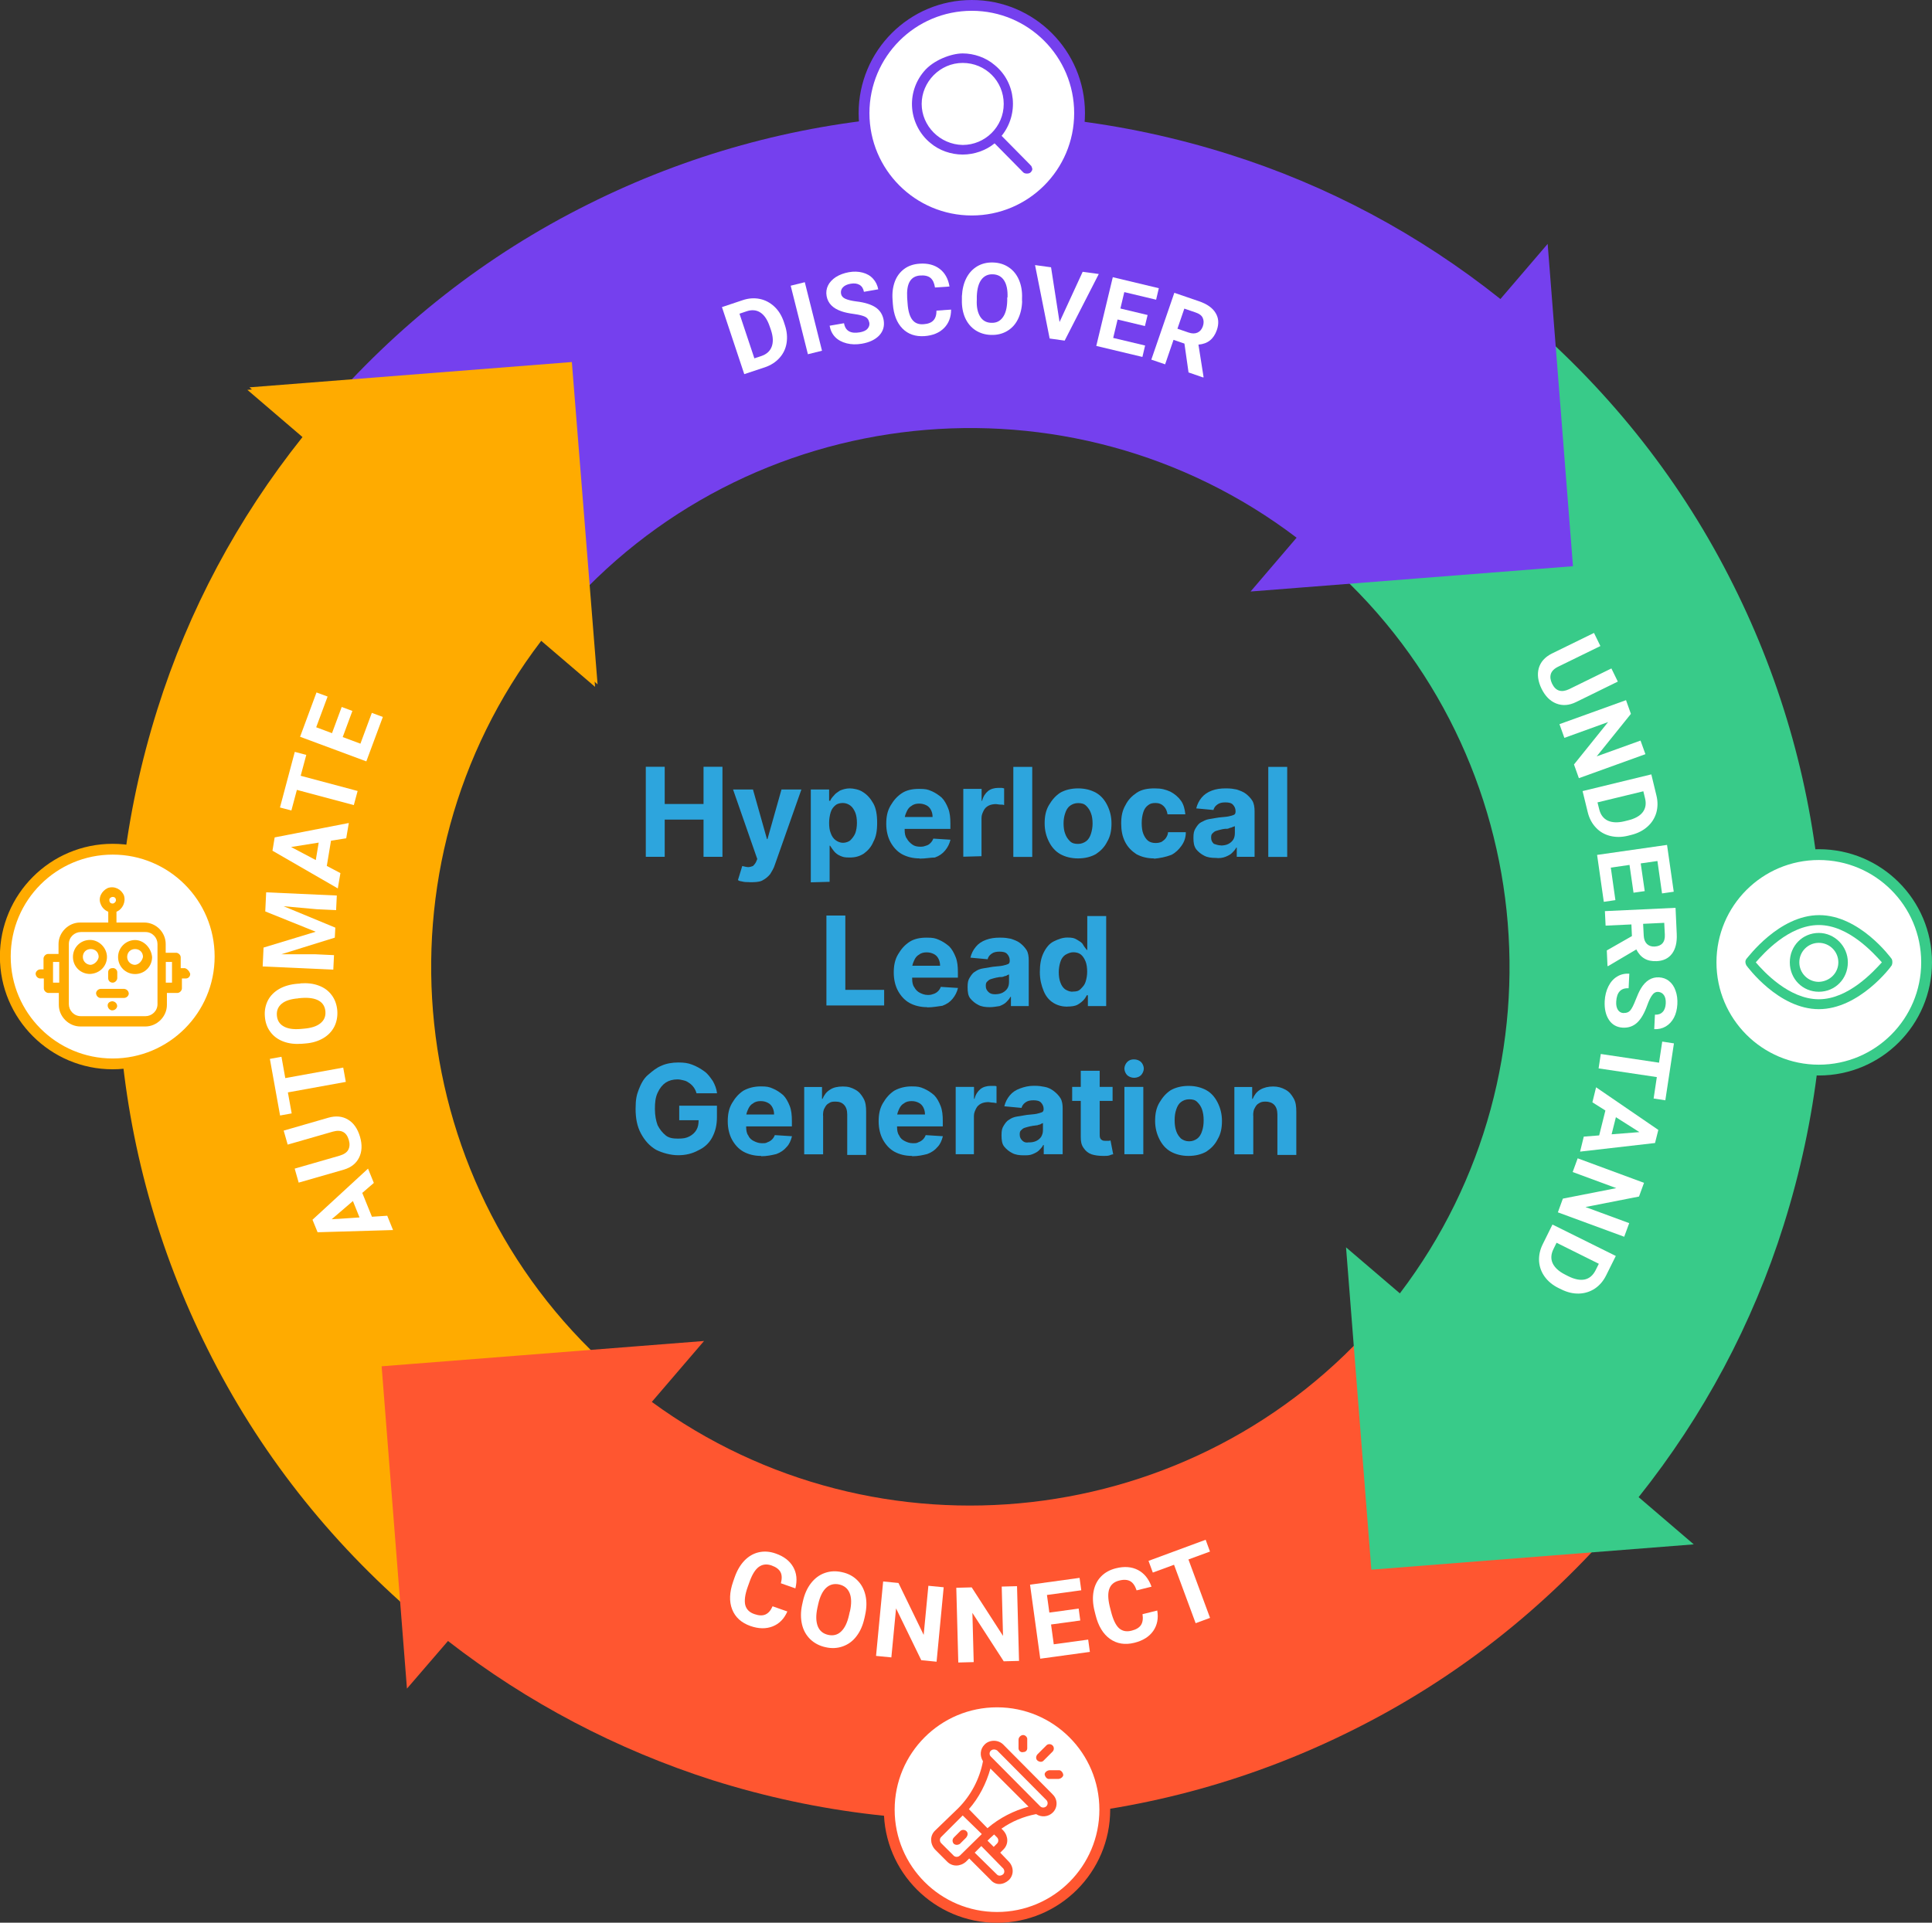 <?xml version="1.0" encoding="UTF-8"?>
<svg xmlns="http://www.w3.org/2000/svg" xmlns:xlink="http://www.w3.org/1999/xlink" version="1.1" viewBox="0 0 1930.8 1922">
  <rect x="0" y="0" width="1930.8" height="1922" fill="#333333" stroke="none"/>
  <!-- Generator: Adobe Illustrator 29.3.1, SVG Export Plug-In . SVG Version: 2.1.0 Build 151)  -->
  <defs>
    <style>
      .st0 {
        stroke: #38cb89;
      }

      .st0, .st1, .st2, .st3, .st4 {
        fill: #fff;
      }

      .st0, .st2, .st4 {
        stroke-miterlimit: 10;
        stroke-width: 10.8px;
      }

      .st1 {
        stroke: #7540ee;
        stroke-miterlimit: 10;
        stroke-width: 10.8px;
      }

      .st5 {
        fill: #ffab00;
      }

      .st6 {
        fill: #ff5630;
      }

      .st2 {
        stroke: #ff5630;
      }

      .st7 {
        fill: #7540ee;
      }

      .st4 {
        stroke: #ffab00;
      }

      .st8 {
        fill: #38cb89;
      }

      .st9 {
        fill: #2da5dd;
      }
    </style>
  </defs>
  <g id="Objects">
    <path class="st5" d="M540.9,640.6l53.8,46-25.3-322.2-322.2,25.3,55.1,47.2c-65,81.6-113.9,173.1-145,272.1-33.1,105.2-46,214.5-37.3,324.7,8.7,110.2,38.1,216.2,87.4,314.8,50.9,102.3,121.3,191.8,208.7,266.7l203.8-238.6c-218.7-186.4-251-510.6-79.1-735.9h0Z"/>
    <path class="st6" d="M1379.5,1316.5c-184.3,215.4-502.8,249.7-728.1,84.9l52.2-60.9-322.2,25.3,25.3,322.2,41-47.6c79.5,61.7,168.6,108.5,264.6,139.2,105.2,33.1,214.5,46,324.7,37.3,110.2-8.7,216.2-38.1,314.8-87.4,102.3-50.9,191.8-121.3,266.7-208.7l-239-204.2h0Z"/>
    <path class="st8" d="M1819.8,899.9c-8.7-110.2-38.1-216.2-87.4-314.8-50.9-102.3-121.3-191.8-208.7-266.7l-203.8,238.6c218.3,186.4,250.6,510.2,79.1,735.9l-53.8-46,25.3,322.2,322.2-25.3-55.1-47.2c65-81.6,113.9-173.1,145-272.1,33.1-105.2,46-214.5,37.3-324.7h0Z"/>
    <path class="st7" d="M1499.6,299c-81.6-65-173.1-113.9-272.1-145-105.2-33.1-214.5-46-324.7-37.3-110.2,8.7-216.2,38.1-314.8,87.4-102.3,50.9-191.8,121.3-266.7,208.7l238.6,203.8c186.4-218.3,510.2-250.6,735.9-79.1l-46,53.8,322.2-25.3-25.3-322.2-47.2,55.1h0Z"/>
    <polygon class="st5" points="597.2 684.1 571.5 361.9 249.3 387.2 597.2 684.1"/>
    <g>
      <path class="st9" d="M645.4,856.5v-90h18.9v37.2h38.8v-37.2h18.9v90h-18.9v-37.2h-38.8v37.2h-18.9Z"/>
      <path class="st9" d="M748.8,881.8c-2.2,0-4.8,0-6.5-.5-2.2-.5-3.8-.5-4.8-1.6l4.3-14c2.2.5,4.3,1.1,5.9,1.1s3.2-.5,4.8-1.1c1.1-1.1,2.2-2.2,3.2-4.3l1.1-2.7-24.2-69.5h19.9l14,49.6h.5l14-49.6h19.9l-26.4,74.9c-1.1,3.8-3.2,7-4.8,9.7-2.2,2.7-4.8,4.8-8.1,6.5-3.2,1.6-8.1,1.6-12.9,1.6h0Z"/>
      <path class="st9" d="M810.3,881.8v-92.6h18.3v11.3h1.1c.5-1.6,2.2-3.8,3.8-5.4,1.6-2.2,3.8-3.2,5.9-4.8,2.7-1.1,5.9-2.2,9.7-2.2s9.7,1.1,13.5,3.8c4.3,2.7,7.5,6.5,10.2,11.3s3.8,11.3,3.8,19.4-1.1,14-3.8,18.9c-2.2,5.4-5.9,9.2-9.7,11.9-4.3,2.7-8.6,3.8-14,3.8s-6.5-.5-9.2-1.6-4.8-2.7-6.5-4.8-2.7-3.8-3.8-5.4h-.5v36.1l-18.9.5h0ZM828.6,822.6c0,4.3.5,7.5,1.6,10.2,1.1,3.2,2.7,5.4,4.8,7s4.8,2.7,7.5,2.7,5.9-1.1,7.5-2.7,3.8-4.3,4.8-7,1.6-6.5,1.6-10.2-.5-7.5-1.6-10.2-2.7-5.4-4.8-7-4.8-2.7-7.5-2.7-5.4.5-7.5,2.2-3.8,3.8-4.8,7-1.6,7-1.6,10.8h0Z"/>
      <path class="st9" d="M919.1,858.1c-7,0-12.9-1.6-17.8-4.3-4.8-2.7-8.6-7-11.3-11.9s-4.3-11.3-4.3-18.3,1.1-12.9,4.3-18.3c3.2-5.4,6.5-9.2,11.3-12.4,4.8-3.2,10.8-4.3,17.2-4.3s8.6.5,12.4,2.2c3.8,1.6,7,3.8,10.2,6.5,2.7,2.7,4.8,6.5,6.5,10.8s2.2,9.2,2.2,15.1v5.4h-57.1v-11.9h39.3c0-2.7-.5-4.8-1.6-7s-2.7-3.8-4.8-4.8-4.3-1.6-7-1.6-5.4.5-7.5,2.2c-2.2,1.1-3.8,3.2-4.8,5.4s-2.2,4.8-2.2,7.5v11.3c0,3.2.5,6.5,2.2,8.6,1.1,2.2,3.2,4.3,5.4,5.9s4.8,2.2,8.1,2.2,3.8-.5,5.9-1.1,3.2-1.6,4.3-2.7,2.2-2.7,2.7-4.3l17.2,1.1c-1.1,4.3-2.7,7.5-5.4,10.8s-5.9,5.4-10.2,7c-4.3,0-9.2,1.1-15.1,1.1h0Z"/>
      <path class="st9" d="M962.7,856.5v-67.9h18.3v11.9h.5c1.1-4.3,3.2-7.5,5.9-9.7,2.7-2.2,6.5-3.2,10.2-3.2h3.2c1.1,0,2.2.5,2.7.5v16.7c-1.1-.5-2.2-.5-3.8-.5s-3.2-.5-4.3-.5c-2.7,0-5.4.5-7.5,1.6s-3.8,2.7-4.8,4.8-2.2,4.3-2.2,7.5v38.2l-18.3.5h0Z"/>
      <path class="st9" d="M1031.6,766.6v90h-18.9v-90h18.9Z"/>
      <path class="st9" d="M1077.4,858.1c-7,0-12.9-1.6-17.8-4.3-4.8-2.7-8.6-7-11.3-12.4s-4.3-11.3-4.3-18.3,1.1-12.9,4.3-18.3,6.5-9.2,11.3-12.4c4.8-2.7,10.8-4.3,17.8-4.3s12.9,1.6,17.8,4.3,8.6,7,11.3,12.4,4.3,11.3,4.3,18.3-1.1,12.9-4.3,18.3c-2.7,5.4-6.5,9.2-11.3,12.4-4.8,2.7-10.8,4.3-17.8,4.3ZM1077.4,843.6c3.2,0,5.9-1.1,8.1-2.7s3.8-4.3,4.8-7.5,1.6-6.5,1.6-10.2-.5-7.5-1.6-10.2c-1.1-3.2-2.7-5.4-4.8-7.5s-4.8-2.7-8.1-2.7-5.9,1.1-8.1,2.7-3.8,4.3-4.8,7.5c-1.1,3.2-1.6,6.5-1.6,10.2s.5,7.5,1.6,10.2c1.1,3.2,2.7,5.4,4.8,7.5s4.8,2.7,8.1,2.7Z"/>
      <path class="st9" d="M1153.4,858.1c-7,0-12.9-1.6-17.8-4.3-4.8-3.2-8.6-7-11.3-12.4s-3.8-11.3-3.8-18.3,1.1-12.9,4.3-18.3c2.7-5.4,6.5-9.2,11.3-12.4s10.8-4.3,17.8-4.3,10.8,1.1,15.6,3.2c4.3,2.2,8.1,5.4,10.8,9.2s3.8,8.6,4.3,13.5h-17.8c-.5-3.2-1.6-5.9-3.8-8.1-2.2-2.2-4.8-3.2-8.1-3.2s-5.4.5-7.5,2.2c-2.2,1.6-3.8,3.8-4.8,7s-1.6,6.5-1.6,10.8.5,8.1,1.6,10.8,2.7,5.4,4.8,7,4.8,2.2,7.5,2.2,4.3-.5,5.9-1.1c1.6-1.1,3.2-2.2,4.3-3.8,1.1-1.6,2.2-3.8,2.2-5.9h17.8c0,5.4-1.6,9.7-4.3,13.5-2.7,3.8-5.9,7-10.2,9.2-5.9,2.2-11.3,3.2-17.2,3.8h0Z"/>
      <path class="st9" d="M1214.8,857.6c-4.3,0-8.1-.5-11.3-2.2-3.2-1.6-5.9-3.8-8.1-6.5-2.2-3.2-2.7-6.5-2.7-11.3s.5-7,2.2-9.7,3.2-4.8,5.4-5.9,4.8-2.7,8.1-3.2,6.5-1.1,9.7-1.6c3.8-.5,7-.5,9.7-1.1,2.7-.5,4.3-1.1,5.4-1.6s1.6-1.6,1.6-3.2v-.5c0-2.7-1.1-4.8-2.7-6.5s-4.3-2.2-7.5-2.2-5.9.5-8.1,2.2c-2.2,1.6-3.2,3.2-3.8,5.4l-17.2-1.6c1.1-4.3,2.7-7.5,5.4-10.8,2.7-3.2,5.9-5.4,10.2-7s8.6-2.2,14-2.2,7.5.5,10.8,1.1c3.2,1.1,6.5,2.2,9.2,4.3s4.8,4.3,6.5,7c1.6,2.7,2.2,6.5,2.2,10.2v45.8h-17.8v-9.2h-.5c-1.1,2.2-2.7,3.8-4.3,5.4-1.6,1.6-3.8,2.7-6.5,3.8s-6.5,1.6-9.7,1.1h0ZM1220.2,845.2c2.7,0,5.4-.5,7.5-1.6s3.8-2.7,4.8-4.3,1.6-3.8,1.6-6.5v-7c-.5.5-1.6.5-2.7,1.1s-2.2.5-3.2,1.1-2.7.5-3.8.5-2.7.5-3.2.5c-2.2.5-4.3,1.1-5.9,1.6-1.6.5-2.7,1.6-3.8,2.7s-1.1,2.7-1.1,4.3c0,2.7,1.1,4.3,2.7,5.9,1.6.5,4.3,1.6,7,1.6h0Z"/>
      <path class="st9" d="M1286.4,766.6v90h-18.9v-90h18.9Z"/>
      <path class="st9" d="M825.9,1005.2v-90h18.9v74.3h38.8v15.6h-57.6Z"/>
      <path class="st9" d="M926.6,1006.8c-7,0-12.9-1.6-17.8-4.3-4.8-2.7-8.6-7-11.3-11.9s-4.3-11.3-4.3-18.3,1.1-12.9,4.3-18.3,6.5-9.2,11.3-12.4c4.8-3.2,10.8-4.3,17.2-4.3s8.6.5,12.4,2.2c3.8,1.6,7,3.8,10.2,6.5,2.7,2.7,4.8,6.5,6.5,10.8s2.2,9.2,2.2,15.1v5.4h-57.1v-11.9h39.3c0-2.7-.5-4.8-1.6-7s-2.7-3.8-4.8-4.8-4.3-1.6-7-1.6-5.4.5-7.5,2.2c-2.2,1.1-3.8,3.2-4.8,5.4s-2.2,4.8-2.2,7.5v11.3c0,3.2.5,6.5,2.2,8.6,1.1,2.2,3.2,4.3,5.4,5.4s4.8,2.2,8.1,2.2,3.8-.5,5.9-1.1c1.6-.5,3.2-1.6,4.3-2.7s2.2-2.7,2.7-4.3l17.2,1.1c-1.1,4.3-2.7,7.5-5.4,10.8s-5.9,5.4-10.2,7c-4.3.5-9.2,1.6-15.1,1.6h0Z"/>
      <path class="st9" d="M989.1,1006.8c-4.3,0-8.1-.5-11.3-2.2-3.2-1.6-5.9-3.8-8.1-6.5s-2.7-6.5-2.7-11.3.5-7,2.2-9.7,3.2-4.8,5.4-5.9c2.2-1.6,4.8-2.7,8.1-3.2s6.5-1.1,9.7-1.6c3.8-.5,7-.5,9.7-1.1s4.3-1.1,5.4-1.6,1.6-1.6,1.6-3.2v-.5c0-2.7-1.1-4.8-2.7-6.5s-4.3-2.2-7.5-2.2-5.9.5-8.1,2.2c-2.2,1.6-3.2,3.2-3.8,5.4l-17.2-1.6c1.1-4.3,2.7-7.5,5.4-10.8s5.9-5.4,10.2-7,8.6-2.2,14-2.2,7.5.5,10.8,1.1c3.2,1.1,6.5,2.2,9.2,4.3s4.8,4.3,6.5,7,2.2,6.5,2.2,10.2v45.8h-17.8v-9.2h-.5c-1.1,2.2-2.7,3.8-4.3,5.4s-3.8,2.7-6.5,3.8c-3.2.5-6.5,1.1-9.7,1.1h0ZM994.5,993.9c2.7,0,5.4-.5,7.5-1.6s3.8-2.7,4.8-4.3,1.6-3.8,1.6-6.5v-7.5c-.5.5-1.6.5-2.2,1.1s-2.2.5-3.2,1.1c-1.1.5-2.7.5-3.8.5s-2.2.5-3.2.5c-2.2.5-4.3,1.1-5.9,1.6s-2.7,1.6-3.8,2.7-1.1,2.7-1.1,4.3c0,2.7,1.1,4.3,2.7,5.9s3.8,2.2,6.5,2.2h0Z"/>
      <path class="st9" d="M1066.7,1006.3c-4.8,0-9.7-1.1-14-3.8-4.3-2.7-7.5-6.5-9.7-11.9-2.2-5.4-3.8-11.3-3.8-18.9s1.1-14,3.8-19.4,5.9-9.2,10.2-11.3,8.6-3.8,13.5-3.8,7,.5,9.7,2.2,4.8,2.7,5.9,4.8,2.7,3.8,3.8,5.4h.5v-33.9h18.9v90h-18.3v-10.8h-1.1c-1.1,2.2-2.2,3.8-3.8,5.4s-3.8,3.2-5.9,4.3-5.9,1.6-9.7,1.6h0ZM1072.6,991.2c3.2,0,5.4-.5,7.5-2.7s3.8-3.8,4.8-7,1.6-6.5,1.6-10.2-.5-7.5-1.6-10.2-2.7-5.4-4.8-7-4.8-2.2-7.5-2.2-5.4,1.1-8.1,2.7c-2.2,1.6-3.8,3.8-4.8,7s-1.6,6.5-1.6,10.2.5,7.5,1.6,10.2c1.1,3.2,2.7,5.4,4.8,7,2.7,1.6,5.4,2.7,8.1,2.2h0Z"/>
      <path class="st9" d="M696.1,1093c-.5-2.2-1.6-4.3-2.7-5.9s-2.7-3.2-4.3-4.3-3.2-2.2-5.4-2.7-4.3-1.1-6.5-1.1c-4.8,0-8.6,1.1-11.9,3.2-3.2,2.2-5.9,5.4-8.1,10.2s-2.7,9.7-2.7,16.2,1.1,11.9,2.7,16.2c2.2,4.3,4.8,7.5,8.1,10.2s7.5,3.2,12.4,3.2,8.1-.5,11.3-2.2,5.4-3.8,7-6.5,2.2-5.9,2.2-10.2l3.8.5h-23.2v-14.5h37.7v11.3c0,8.1-1.6,14.5-4.8,20.5s-8.1,10.2-14,12.9c-5.9,3.2-12.4,4.8-19.9,4.8s-15.6-2.2-22.1-5.4c-6.5-3.8-11.3-9.2-15.1-16.2s-5.4-15.1-5.4-24.8,1.1-14,3.2-19.4,4.8-10.8,9.2-14.5,8.1-7,13.5-9.2c4.8-2.2,10.8-3.2,16.7-3.2s9.7.5,14,2.2c4.3,1.6,8.1,3.8,11.9,6.5s5.9,5.9,8.6,9.7c2.2,3.8,3.8,8.1,4.3,12.4h-20.5Z"/>
      <path class="st9" d="M760.7,1155.5c-7,0-12.9-1.6-17.8-4.3-4.8-2.7-8.6-7-11.3-11.9s-4.3-11.3-4.3-18.3,1.1-12.9,4.3-18.3c3.2-5.4,6.5-9.2,11.3-12.4,4.8-2.7,10.8-4.3,17.2-4.3s8.6.5,12.4,2.2c3.8,1.6,7,3.8,10.2,6.5,2.7,2.7,4.8,6.5,6.5,10.8s2.2,9.2,2.2,15.1v5.4h-57.1v-11.9h39.3c0-2.7-.5-4.8-1.6-7s-2.7-3.8-4.8-4.8c-2.2-1.1-4.3-1.6-7-1.6s-5.4.5-7.5,2.2c-2.2,1.1-3.8,3.2-4.8,5.4s-2.2,4.8-2.2,7.5v10.8c0,3.2.5,6.5,2.2,8.6,1.1,2.7,3.2,4.3,5.4,5.4s4.8,2.2,8.1,2.2,3.8,0,5.9-1.1c1.6-.5,3.2-1.6,4.3-2.7s2.2-2.7,2.7-4.3l17.2,1.1c-1.1,4.3-2.7,8.1-5.4,10.8-2.7,3.2-5.9,5.4-10.2,7-4.3,1.1-9.7,2.2-15.1,2.2h0Z"/>
      <path class="st9" d="M822.6,1115.1v38.8h-18.9v-67.3h17.8v11.9h.5c1.6-3.8,3.8-7,7.5-9.2,3.2-2.2,7.5-3.2,12.9-3.2s8.6,1.1,12.4,3.2,5.9,4.8,8.1,8.6c2.2,3.8,2.7,8.1,2.7,13.5v43.1h-18.9v-40.4c0-4.3-1.1-7.5-3.2-9.7s-4.8-3.2-8.6-3.2-4.8.5-6.5,1.6c-2.2,1.1-3.2,2.7-4.3,4.8-1.1,1.6-1.6,4.3-1.6,7.5h0Z"/>
      <path class="st9" d="M911.5,1155.5c-7,0-12.9-1.6-17.8-4.3-4.8-2.7-8.6-7-11.3-11.9s-4.3-11.3-4.3-18.3,1.1-12.9,4.3-18.3c3.2-5.4,6.5-9.2,11.3-12.4,4.8-2.7,10.8-4.3,17.2-4.3s8.6.5,12.4,2.2c3.8,1.6,7,3.8,10.2,6.5,2.7,2.7,4.8,6.5,6.5,10.8s2.2,9.2,2.2,15.1v5.4h-57.1v-11.9h39.3c0-2.7-.5-4.8-1.6-7s-2.7-3.8-4.8-4.8c-2.2-1.1-4.3-1.6-7-1.6s-5.4.5-7.5,2.2c-2.2,1.1-3.8,3.2-4.8,5.4s-2.2,4.8-2.2,7.5v10.8c0,3.2.5,6.5,2.2,8.6,1.1,2.7,3.2,4.3,5.4,5.4s4.8,2.2,8.1,2.2,3.8,0,5.9-1.1c1.6-.5,3.2-1.6,4.3-2.7s2.2-2.7,2.7-4.3l17.2,1.1c-1.1,4.3-2.7,8.1-5.4,10.8-2.7,3.2-5.9,5.4-10.2,7-4.3,1.1-9.2,2.2-15.1,2.2h0Z"/>
      <path class="st9" d="M955.1,1153.8v-67.3h18.3v11.9h.5c1.1-4.3,3.2-7.5,5.9-9.7s6.5-3.2,10.2-3.2h3.2c1.1,0,2.2,0,2.7.5v16.7c-1.1,0-2.2-.5-3.8-.5s-3.2-.5-4.3-.5c-2.7,0-5.4.5-7.5,1.6s-3.8,2.7-4.8,4.8-2.2,4.3-2.2,7.5v38.2h-18.3Z"/>
      <path class="st9" d="M1023,1154.9c-4.3,0-8.1-.5-11.3-2.2-3.2-1.6-5.9-3.8-8.1-6.5s-2.7-6.5-2.7-11.3.5-7,2.2-9.7,3.2-4.8,5.4-5.9c2.2-1.6,4.8-2.7,8.1-3.2s6.5-1.1,9.7-1.6c3.8-.5,7-.5,9.7-1.1,2.2-.5,4.3-1.1,5.4-1.6,1.1-.5,1.6-1.6,1.6-3.2h0c0-2.7-1.1-4.8-2.7-6.5s-4.3-2.2-7.5-2.2-5.9.5-8.1,2.2-3.2,3.2-3.8,5.4l-17.2-1.6c1.1-4.3,2.7-7.5,5.4-10.8s5.9-5.4,10.2-7c4.3-1.6,8.6-2.7,14-2.7s7.5.5,10.8,1.1c3.2.5,6.5,2.2,9.2,4.3s4.8,4.3,6.5,7,2.2,6.5,2.2,10.2v45.8h-18.9v-9.2h-.5c-1.1,2.2-2.7,3.8-4.3,5.4s-3.8,2.7-6.5,3.8-5.4,1.1-8.6,1.1h0ZM1028.4,1142c2.7,0,5.4-.5,7.5-1.6,2.2-1.1,3.8-2.7,4.8-4.3,1.1-2.2,1.6-3.8,1.6-6.5v-7c-.5.5-1.6.5-2.2,1.1s-2.2.5-3.2,1.1c-1.1,0-2.7.5-3.8.5s-2.2.5-3.2.5c-2.2.5-4.3,1.1-5.9,1.6-1.6.5-2.7,1.6-3.8,2.7s-1.1,2.7-1.1,4.3c0,2.7,1.1,4.3,2.7,5.9s3.8,2.2,6.5,1.6h0Z"/>
      <path class="st9" d="M1111.9,1086.5v14h-40.4v-14h40.4ZM1080.1,1070.4h18.9v63c0,1.6,0,3.2.5,4.3s1.1,1.6,2.2,2.2c1.1.5,2.2.5,3.2.5h2.7c1.1,0,1.6,0,2.2-.5l2.7,14c-1.1,0-2.2.5-3.8,1.1-1.6.5-3.8.5-5.9.5-4.3,0-8.6-.5-11.9-1.6-3.2-1.1-5.9-3.2-8.1-6.5-2.2-3.2-2.7-6.5-2.7-10.8v-66.3h0Z"/>
      <path class="st9" d="M1133.4,1077.4c-2.7,0-5.4-1.1-7-2.7s-2.7-4.3-2.7-6.5,1.1-4.8,2.7-6.5c2.2-2.2,4.3-2.7,7-2.7s5.4,1.1,7,2.7,2.7,4.3,2.7,6.5-1.1,4.8-2.7,6.5-4.3,2.7-7,2.7ZM1123.7,1153.8v-67.3h18.9v67.3h-18.9Z"/>
      <path class="st9" d="M1187.8,1155.5c-7,0-12.9-1.6-17.8-4.3-4.8-2.7-8.6-7-11.3-12.4s-4.3-11.3-4.3-18.3,1.1-12.9,4.3-18.3c3.2-5.4,6.5-9.2,11.3-12.4,4.8-2.7,10.8-4.3,17.8-4.3s12.9,1.6,17.8,4.3,8.6,7,11.3,12.4c2.7,5.4,4.3,11.3,4.3,18.3s-1.1,12.9-4.3,18.3c-2.7,5.4-6.5,9.2-11.3,12.4-4.8,2.7-10.8,4.3-17.8,4.3ZM1188.4,1140.9c3.2,0,5.9-1.1,8.1-2.7s3.8-4.3,4.8-7.5c1.1-3.2,1.6-6.5,1.6-10.8s-.5-7.5-1.6-10.8c-1.1-3.2-2.7-5.4-4.8-7.5-2.2-2.2-4.8-2.7-8.1-2.7s-5.9,1.1-8.1,2.7-3.8,4.3-4.8,7.5c-1.1,3.2-1.6,6.5-1.6,10.8s.5,7.5,1.6,10.8c1.1,3.2,2.7,5.4,4.8,7.5,2.2,1.6,4.8,2.7,8.1,2.7Z"/>
      <path class="st9" d="M1252.5,1115.1v38.8h-18.9v-67.3h17.8v11.9h.5c1.6-3.8,3.8-7,7.5-9.2,3.8-2.2,8.1-3.2,12.9-3.2s8.6,1.1,12.4,3.2,5.9,4.8,8.1,8.6,2.7,8.1,2.7,13.5v43.1h-18.9v-40.4c0-4.3-1.1-7.5-3.2-9.7s-5.4-3.2-8.6-3.2-4.8.5-6.5,1.6c-2.2,1.1-3.2,2.7-4.3,4.8-1.1,1.6-1.6,4.3-1.6,7.5h0Z"/>
    </g>
    <g>
      <circle class="st1" cx="971.2" cy="113.1" r="107.7"/>
      <path class="st7" d="M1029.6,164.8l-28.6-29c17.4-21.5,14.5-53.4-7-70.8-8.7-7.5-20.7-11.6-31.9-11.6s-29.4,6.6-38.9,18.2c-8.7,10.4-12.8,23.6-11.6,36.9,1.2,13.3,7.9,26.1,18.2,34.4,8.7,7.5,20.7,11.6,32.3,11.6s23.2-4.1,31.9-11.2l28.6,29c.8.8,2.1,1.2,3.7,1.2s2.9-.4,3.7-1.2,1.7-2.1,1.7-3.3c-.4-1.7-.8-3.3-2.1-4.1h0ZM962.1,144.9c-22.8-.4-41-19.1-41-41s18.2-41,41-41,41,18.2,41,41-18.6,41-41,41h0Z"/>
    </g>
    <g>
      <circle class="st4" cx="112.6" cy="956.2" r="107.3"/>
      <g id="orange-robot">
        <g>
          <path class="st5" d="M106.9,956.6c0-8.7-7.5-17-17-17s-17,7.5-17,17,7.5,17,17,17c9.9-.4,17-7.9,17-17ZM90.7,964.5c-4.1,0-7.9-3.3-7.9-7.9s3.3-7.9,7.9-7.9,7.9,3.3,7.9,7.9h0c-.4,3.7-4.1,7.5-7.9,7.9h0Z"/>
          <path class="st5" d="M135,939.7c-9.1,0-17,7.5-17,17s7.5,17,17,17,17-7.5,17-17h0c-.8-9.1-8.3-17-17-17ZM135,964.5c-4.1,0-7.9-3.3-7.9-7.9s3.3-7.9,7.9-7.9,7.9,3.3,7.9,7.9c-.8,3.7-3.7,7.5-7.9,7.9Z"/>
          <path class="st5" d="M112.6,982.3c2.5,0,4.6-2.5,4.6-4.6v-5.8c0-2.5-2.5-4.6-5-4.1-2.5,0-4.1,1.7-4.1,4.1v5.8c0,2.9,2.1,4.6,4.6,4.6Z"/>
          <path class="st5" d="M184.7,967.8h-4.1v-10.8c0-2.5-2.5-4.6-4.6-4.6h-10.4v-8.7c0-11.6-9.5-21.5-21.5-21.5h-27.7v-10.8c6.2-2.5,9.5-9.9,7.5-16.2-2.5-6.2-9.5-9.9-16.2-7.5-6.2,2.9-9.9,9.9-7,16.2,1.2,3.3,4.1,6.2,7.5,7.5v10.8h-28.2c-11.6,0-21.5,9.9-21.5,21.5v9.9h-10.4c-2.5,0-4.6,2.5-4.6,4.6v10.8h-2.9c-2.5,0-4.6,1.7-5,4.1,0,2.5,1.7,4.6,4.1,5h4.1v9.9c0,2.5,2.5,4.6,4.6,4.6h10.4v12c0,11.6,9.9,21.5,21.5,21.5h65c11.6,0,21.5-9.9,21.5-21.5v-12h10.4c2.5,0,4.6-2.5,4.6-4.6v-9.9h4.1c2.5,0,4.6-2.5,4.1-5-1.2-2.9-2.9-4.6-5.4-5.4h0ZM112.6,896.6c2.5,0,3.3,1.7,3.3,3.3s-1.7,3.3-3.3,3.3c-2.5,0-3.3-1.7-3.3-3.3-.4-1.7,1.7-3.3,3.3-3.3ZM53,982.3v-20.7h6.2v20.7h-6.2ZM157.4,1003.8c0,7-5.8,12-12,12h-64.6c-7,0-12-5.8-12-12v-60.1c0-7,5.8-12,12-12h64.6c7,0,12,5.8,12,12v60.1ZM171.9,982.3h-6.2v-20.7h6.2v20.7Z"/>
          <path class="st5" d="M124.2,988.5h-23.2c-2.5,0-4.6,1.7-5,4.1,0,2.5,1.7,4.6,4.1,5h23.6c2.5,0,4.6-1.7,5-4.1,0-2.5-1.7-4.6-4.6-5q-.8,0,0,0h0Z"/>
          <path class="st5" d="M112.6,1000.9h0c-2.9,0-5,1.7-5,4.1s1.7,4.6,4.1,5h.4c2.5,0,4.6-1.7,5-4.1,0-2.5-1.7-4.6-4.6-5h0Z"/>
        </g>
      </g>
    </g>
    <g>
      <circle class="st2" cx="996.4" cy="1809" r="107.7"/>
      <g id="red_icon_marketing">
        <path id="Path_195" class="st6" d="M1051.9,1793.6l-49.3-49.7c-5-5-13.7-5-18.6,0-4.6,4.6-5,11.2-1.7,16.6v.4c-3.3,17.4-12,34-24.8,46.8l-23.2,22.4c-5,5-5,12.8,0,18.6h0l12.4,12.4c5,5,12.8,5,18.6,0h0l3.3-3.3,21.5,21.5c5,5.8,12.8,5,18.2,0,5-5,5-12.8,0-18.2l-8.7-9.1,3.3-3.3c5-5,5-12.8,0-18.6h0l-2.1-2.1c10.8-7.5,21.9-12,34.4-14.5h.4c5,3.3,12,2.9,16.6-1.7h0c5-5,5-13.3-.4-18.2h0ZM959.2,1854.9c-1.7,1.7-4.6,1.7-6.2,0l-12.4-12.4c-1.7-1.7-1.7-4.6,0-6.2l21.5-21.5,19.1,18.6-21.9,21.5h0ZM1002.2,1867.3c1.7,1.7,2.1,4.6.4,6.2s-4.6,2.1-6.2.4l-.4-.4-21.9-21.5,6.6-6.6,21.5,22h0ZM986.9,1840c1.2-1.2,3.3-3.3,6.6-6.2l2.9,2.9c1.7,1.7,1.7,4.6,0,6.2l-3.3,3.3-6.2-6.2h0ZM986.9,1827.6l-18.6-19.1c9.9-11.2,17.4-25.7,21.5-40.6l38.1,38.1c-14.9,4.1-29,11.2-41,21.5h0ZM1045.7,1805.6c-1.7,1.7-4.6,1.7-6.2,0l-49.3-49.7c-1.7-1.7-1.7-4.6.4-6.2,1.7-1.2,3.7-1.2,5.8,0l49.3,49.7c1.7,1.7,1.7,4.6,0,6.2h0Z"/>
        <path id="Path_196" class="st6" d="M965.8,1830.5c-1.7-1.7-4.6-1.7-6.2,0l-6.2,6.2c-2.1,2.1-1.7,5,0,6.6,1.7,1.2,3.7,1.2,5.8,0l6.2-6.2c2.1-2.5,2.1-5,.4-6.6Z"/>
        <path id="Path_197" class="st6" d="M1022.5,1734.4c-2.1,0-4.6,2.1-4.6,4.6v8.7c0,2.1,2.1,4.6,5,3.7,2.1,0,3.7-1.7,3.7-3.7v-8.7c.4-2.1-1.7-4.6-4.1-4.6h0Z"/>
        <path id="Path_198" class="st6" d="M1057.7,1769.6h-8.7c-2.1,0-4.6,1.7-5,3.7,0,2.1,1.7,4.6,3.7,5h9.9c2.1,0,4.6-1.7,5-3.7,0-2.1-1.7-4.6-3.7-5h-1.2Z"/>
        <path id="Path_199" class="st6" d="M1051.9,1744.8c-1.7-1.7-4.6-1.7-6.2,0l-8.7,8.7c-1.7,1.7-2.1,4.6-.4,6.2s4.6,2.1,6.2.4l.4-.4,8.7-8.7c1.7-1.7,1.7-4.6,0-6.2Z"/>
      </g>
    </g>
    <g>
      <circle class="st0" cx="1817.7" cy="962" r="107.7"/>
      <g id="Laag_2">
        <g id="Laag_1-2">
          <path id="Path_192" class="st8" d="M1890.6,958.7c-1.2-1.7-32.3-43.9-72.5-43.9s-71.2,42.2-72.9,43.9c-1.2,1.7-1.2,3.7,0,6.2,1.2,1.7,32.3,43.9,72.5,43.9s72.1-42.2,72.9-43.9c.8-1.7.8-4.6,0-6.2ZM1817.7,998.9c-29.8,0-55.1-27.7-63-36.9,7.9-9.1,33.1-37.3,63-37.3s55.1,28.6,63,37.3c-8.3,9.1-33.5,36.9-63,36.9Z"/>
          <path id="Path_193" class="st8" d="M1817.7,932.6c-16.2,0-29,12.8-29,29.4s12.8,29.4,29,29.4,29-12.8,29-29.4h0c0-16.2-13.3-29.4-29-29.4ZM1817.7,981.5c-10.8,0-19.5-8.7-19.5-19.5s8.7-19.5,19.5-19.5,19.5,8.7,19.5,19.5h0c0,10.4-8.3,19.1-19.5,19.5Z"/>
        </g>
      </g>
    </g>
  </g>
  <g id="Layer_2">
    <g>
      <g>
        <path class="st3" d="M1616.9,681.3l-41.8,20.5c-6.9,3.4-13.5,3.9-19.7,1.5-6.2-2.4-11.1-7.3-14.8-14.8-3.6-7.4-4.5-14.3-2.8-20.5,1.8-6.3,6.1-11.1,12.9-14.6l42.3-20.7,6.4,13.1-41.9,20.5c-4.2,2-6.7,4.5-7.6,7.4-.9,2.9-.5,6.1,1.2,9.7,3.6,7.4,9.3,9.2,17.1,5.5l42.2-20.7,6.4,13.1Z"/>
        <path class="st3" d="M1577.9,777.9l-4.9-13.7,34.1-42.4-43.7,15.8-4.9-13.7,66.5-24,4.9,13.7-34.2,42.5,43.8-15.8,4.9,13.6-66.5,24Z"/>
        <path class="st3" d="M1581.6,790.8l68.7-16.7,5.1,21.1c1.5,6,1.4,11.8-.1,17.2-1.6,5.4-4.5,10.1-8.9,14-4.4,3.9-9.7,6.6-16.1,8.2l-3.2.8c-6.4,1.6-12.4,1.6-18,.2-5.6-1.4-10.4-4.2-14.2-8.3-3.9-4.1-6.6-9.2-8.1-15.2l-5.2-21.3ZM1642.3,791l-45.8,11.1,1.7,6.8c1.3,5.5,4.2,9.3,8.5,11.4,4.3,2,9.9,2.3,16.6.7l3.6-.9c7-1.7,11.9-4.4,14.8-8.2,2.9-3.8,3.7-8.4,2.3-14l-1.7-7Z"/>
        <path class="st3" d="M1632.5,892.3l-4-27.7-18.7,2.7,4.6,32.5-11.6,1.7-6.7-46.9,69.9-10,6.7,46.8-11.7,1.7-4.6-32.4-16.7,2.4,4,27.7-11.3,1.6Z"/>
        <path class="st3" d="M1630.9,935.7l-.5-11.6-25.8,1.2-.7-14.5,70.6-3.3,1.2,26.2c.4,8.3-1.2,14.9-4.7,19.6-3.5,4.7-8.6,7.2-15.4,7.5-4.8.2-8.9-.6-12.2-2.6-3.3-1.9-6-5-8.1-9.1l-28.1,16.6h-.7s-.7-15.6-.7-15.6l25.2-14.4ZM1642.1,923.5l.6,11.7c.2,3.7,1.2,6.4,3.2,8.4,2,1.9,4.6,2.8,7.8,2.6,3.3-.2,5.9-1.2,7.7-3.2,1.8-2,2.6-4.9,2.4-8.8l-.6-11.7-21.2,1Z"/>
        <path class="st3" d="M1622.8,1012.6c2.7.1,4.9-.7,6.5-2.6,1.6-1.9,3.3-5.3,5.2-10.2s3.7-8.9,5.4-11.7c4.7-7.8,10.8-11.5,18.1-11.1,3.8.2,7.2,1.4,10,3.7,2.9,2.3,5.1,5.5,6.5,9.6,1.5,4.1,2.1,8.7,1.8,13.7-.3,5-1.4,9.5-3.4,13.3-2,3.8-4.8,6.8-8.2,8.8-3.4,2-7.3,2.9-11.5,2.7l.7-14.5c3.2.2,5.8-.7,7.7-2.7,1.9-1.9,2.9-4.8,3.1-8.4.2-3.6-.4-6.4-1.8-8.4-1.4-2-3.3-3.1-5.8-3.3-2.3-.1-4.3.9-5.9,3.2-1.7,2.2-3.3,5.6-4.9,10-2.9,8.1-6.3,14-10.2,17.6-3.9,3.6-8.6,5.2-14.1,5-6.1-.3-10.8-2.9-14-7.7-3.2-4.8-4.7-11.1-4.3-18.9.3-5.4,1.5-10.3,3.7-14.7,2.2-4.4,5.1-7.6,8.7-9.8,3.6-2.2,7.6-3.1,12.2-2.9l-.7,14.6c-7.8-.4-11.9,4.1-12.4,13.4-.2,3.5.4,6.2,1.7,8.2,1.3,2,3.2,3.1,5.7,3.2Z"/>
        <path class="st3" d="M1652.6,1098.1l3.2-21.4-58.2-8.7,2.2-14.4,58.2,8.7,3.2-21.1,11.7,1.8-8.6,56.9-11.7-1.8Z"/>
        <path class="st3" d="M1598.2,1134.9l6.2-24.8-13-8.2,3.7-15,62.2,42.6-3.3,13.1-74.9,8.6,3.7-15,15.3-1.2ZM1614.9,1116.8l-4.3,17.1,27.8-2.2-23.5-14.9Z"/>
        <path class="st3" d="M1556.9,1211.9l5-13.7,53.4-10.5-43.6-16.1,5-13.7,66.3,24.5-5,13.7-53.5,10.5,43.7,16.1-5,13.6-66.3-24.4Z"/>
        <path class="st3" d="M1551.5,1224.1l63.3,31.4-9.7,19.5c-2.8,5.6-6.5,9.9-11.2,13.1-4.7,3.1-10,4.8-15.8,5-5.8.2-11.7-1.2-17.6-4.1l-2.9-1.4c-5.9-2.9-10.5-6.7-13.9-11.4-3.4-4.7-5.2-9.9-5.6-15.5-.3-5.7.9-11.3,3.6-16.8l9.7-19.6ZM1597.8,1263.3l-42.2-21-3.1,6.3c-2.5,5.1-2.8,9.8-.8,14.2,2,4.3,6.1,8.1,12.2,11.2l3.3,1.7c6.4,3.2,12,4.3,16.6,3.3,4.6-1,8.2-4.1,10.8-9.2l3.2-6.4Z"/>
      </g>
      <g>
        <path class="st3" d="M362.1,1192.6l9.6,23.7,15.3-1,5.8,14.3-75.4,2.2-5.1-12.5,55.5-51.1,5.8,14.3-11.6,10ZM359.3,1217l-6.6-16.4-21.2,18.2,27.8-1.8Z"/>
        <path class="st3" d="M283.5,1130.2l44.7-12.9c7.4-2.1,14-1.5,19.6,1.9,5.7,3.4,9.6,9.1,12,17.2,2.3,7.9,2,14.8-.9,20.7-2.9,5.9-7.9,9.9-15.2,12.1l-45.2,13-4-14,44.8-12.9c4.4-1.3,7.4-3.3,8.8-6,1.4-2.7,1.6-6,.5-9.7-2.3-7.9-7.5-10.7-15.9-8.4l-45.2,13-4-14Z"/>
        <path class="st3" d="M281.3,1056.4l3.8,21.3,57.9-10.5,2.6,14.3-57.9,10.5,3.8,21-11.6,2.1-10.2-56.6,11.6-2.1Z"/>
        <path class="st3" d="M300.2,983c6.9-.5,13.1.2,18.5,2.3,5.4,2,9.7,5.2,12.9,9.6,3.2,4.3,5,9.5,5.5,15.4.4,5.8-.6,11.2-3,16-2.5,4.8-6.2,8.7-11.2,11.6-5,2.9-10.9,4.7-17.7,5.2l-3.5.3c-6.9.5-13.1-.2-18.6-2.3-5.5-2.1-9.8-5.3-13-9.7-3.2-4.3-5-9.5-5.4-15.3-.5-5.9.6-11.2,3-16,2.5-4.8,6.3-8.6,11.3-11.5,5.1-2.9,11.1-4.6,18-5.2l3.1-.2ZM298.1,998c-7.4.6-12.9,2.3-16.5,5.3-3.6,2.9-5.3,6.9-4.9,11.8.4,4.9,2.6,8.5,6.6,10.8,4,2.4,9.7,3.3,17,2.7l3.4-.3c7.2-.6,12.7-2.3,16.4-5.3,3.8-3,5.5-6.9,5.1-11.9-.4-4.9-2.6-8.5-6.6-10.8-4-2.3-9.7-3.2-17-2.7l-3.4.3Z"/>
        <path class="st3" d="M263.5,947.2l52-15.8-50.4-20.3.9-19.1,70.6,3.2-.7,14.6-19.3-.9-33.2-3,51.7,21.4-.5,10-53.4,16.6h33.3s19.3.9,19.3.9l-.7,14.5-70.6-3.2.9-19Z"/>
        <path class="st3" d="M330.8,840.4l-4.2,25.2,13.6,7.2-2.6,15.3-65.3-37.7,2.2-13.3,74.1-14.4-2.6,15.3-15.2,2.4ZM315.6,859.7l2.9-17.4-27.6,4.4,24.6,13Z"/>
        <path class="st3" d="M306.1,754.6l-5.6,20.9,56.9,15.2-3.8,14.1-56.9-15.2-5.5,20.6-11.4-3,14.8-55.6,11.4,3Z"/>
        <path class="st3" d="M352.2,710.6l-9.7,26.2,17.7,6.6,11.4-30.8,11,4.1-16.5,44.4-66.2-24.6,16.4-44.3,11.1,4.1-11.4,30.7,15.8,5.9,9.7-26.2,10.7,4Z"/>
      </g>
    </g>
    <g>
      <g>
        <path class="st3" d="M743.8,374l-22.3-67,20.6-6.9c5.9-2,11.6-2.4,17.1-1.3,5.5,1.1,10.4,3.7,14.7,7.7s7.4,9.2,9.5,15.4l1,3.1c2.1,6.2,2.6,12.2,1.7,17.9-.9,5.7-3.3,10.7-7.1,14.9-3.8,4.2-8.6,7.3-14.4,9.3l-20.8,6.9ZM739,313.5l14.9,44.7,6.7-2.2c5.4-1.8,8.9-4.9,10.6-9.4s1.5-10-.7-16.6l-1.2-3.5c-2.3-6.8-5.4-11.5-9.4-14.1-4-2.6-8.7-3-14.1-1.1l-6.8,2.3Z"/>
        <path class="st3" d="M821.5,350.6l-14.1,3.5-17.2-68.5,14.1-3.5,17.2,68.5Z"/>
        <path class="st3" d="M868.7,322.4c-.5-2.7-1.8-4.6-4-5.7s-5.9-2.1-11.1-2.8c-5.3-.7-9.5-1.6-12.6-2.7-8.6-2.9-13.6-8-14.9-15.2-.7-3.8-.2-7.3,1.4-10.6,1.6-3.3,4.3-6.1,7.9-8.5,3.7-2.3,8-3.9,12.9-4.8,5-.9,9.6-.7,13.8.4,4.2,1.1,7.7,3.1,10.4,6.1,2.7,2.9,4.4,6.5,5.2,10.6l-14.3,2.5c-.6-3.2-2-5.5-4.3-6.9-2.3-1.4-5.3-1.8-8.9-1.2-3.5.6-6.1,1.8-7.8,3.6-1.7,1.8-2.3,3.9-1.9,6.4.4,2.3,1.9,4,4.4,5.1,2.5,1.1,6.1,2,10.8,2.6,8.6,1,15.1,3.1,19.4,6,4.4,3,7,7.2,8,12.6,1,6-.4,11.1-4.4,15.4-4,4.2-9.8,7-17.5,8.3-5.4.9-10.4.8-15.1-.4-4.7-1.2-8.6-3.3-11.5-6.3-2.9-3-4.7-6.8-5.5-11.3l14.4-2.5c1.3,7.7,6.6,10.7,15.8,9.1,3.4-.6,6-1.7,7.6-3.5s2.3-3.8,1.9-6.3Z"/>
        <path class="st3" d="M950.5,309.5c0,7.6-2.4,13.8-7.1,18.5-4.7,4.7-11.2,7.4-19.5,8-9,.6-16.4-1.9-22-7.6s-8.8-13.9-9.6-24.5l-.3-4.3c-.5-6.8.3-12.8,2.3-18.2,2-5.3,5.2-9.5,9.4-12.6,4.2-3.1,9.3-4.8,15.2-5.2,8.1-.6,14.8,1.1,20.1,5.1s8.6,9.9,9.9,17.7l-14.5,1c-.7-4.5-2.2-7.7-4.5-9.6-2.3-1.9-5.7-2.7-10.2-2.4-4.8.3-8.3,2.3-10.5,6s-3,9.1-2.6,16.4l.4,5.3c.5,7.6,2.1,13.1,4.7,16.5,2.6,3.4,6.3,4.9,11.3,4.5,4.5-.3,7.8-1.6,9.8-3.8,2.1-2.2,3.1-5.5,3.1-9.8l14.5-1Z"/>
        <path class="st3" d="M1021.5,301.1c-.2,7-1.7,13-4.3,18.2s-6.3,9.1-11,11.8c-4.7,2.7-10,3.9-15.9,3.7-5.9-.2-11-1.8-15.5-4.7-4.5-3-7.9-7.1-10.3-12.4-2.3-5.3-3.4-11.4-3.2-18.1v-3.5c.4-7,1.8-13,4.5-18.2,2.7-5.2,6.4-9.1,11-11.8,4.7-2.7,9.9-3.9,15.8-3.7s11.1,1.8,15.5,4.8c4.5,3,7.9,7.2,10.2,12.5,2.3,5.4,3.4,11.5,3.1,18.4v3.2ZM1006.9,297.4c.3-7.4-.9-13.1-3.4-17-2.5-3.9-6.2-6-11.2-6.2-4.9-.2-8.7,1.6-11.5,5.3s-4.3,9.2-4.6,16.6v3.4c-.4,7.2.8,12.8,3.3,16.9,2.5,4.1,6.3,6.2,11.2,6.3,4.9.2,8.7-1.6,11.4-5.4,2.8-3.7,4.3-9.3,4.5-16.6v-3.4Z"/>
        <path class="st3" d="M1058.8,322.1l23.2-50.4,16.1,2.2-34.1,66.6-15-2.1-14.6-73.4,16,2.2,8.5,54.8Z"/>
        <path class="st3" d="M1144.1,325.9l-27.2-6.5-4.4,18.4,31.9,7.6-2.7,11.4-46.1-11,16.5-68.7,46,11-2.7,11.5-31.8-7.6-3.9,16.4,27.2,6.5-2.7,11.1Z"/>
        <path class="st3" d="M1183.8,343.5l-11-3.8-8.4,24.5-13.8-4.7,23-66.8,24.8,8.5c7.9,2.7,13.4,6.6,16.4,11.6,3.1,5,3.5,10.7,1.3,17.1-1.6,4.6-3.9,8-6.9,10.4s-6.8,3.8-11.5,4.2l5.1,32.3-.2.6-14.8-5.1-4.1-28.8ZM1176.7,328.6l11.1,3.8c3.5,1.2,6.4,1.2,8.9.1,2.5-1.1,4.3-3.2,5.4-6.3,1.1-3.2,1-5.9-.1-8.4s-3.6-4.3-7.3-5.5l-11.1-3.8-6.9,20.1Z"/>
      </g>
      <g>
        <path class="st3" d="M786.9,1610.8c-3.2,7.4-8.1,12.4-14.7,15-6.6,2.6-14,2.5-22.3-.4-9-3.2-15.1-8.7-18.2-16.6-3.1-7.9-2.7-17.2,1-27.8l1.5-4.3c2.4-6.8,5.6-12.3,9.8-16.7,4.2-4.3,9-7.1,14.4-8.3,5.4-1.2,11.1-.8,16.9,1.3,8.1,2.8,13.9,7.3,17.4,13.4,3.5,6.1,4.2,13.2,2.2,21.4l-14.5-5.1c1.2-4.7,1.1-8.4-.4-11.2-1.5-2.8-4.4-5-8.9-6.6-4.8-1.7-9.1-1.2-12.7,1.4-3.6,2.6-6.7,7.6-9.3,14.9l-1.9,5.3c-2.7,7.6-3.4,13.6-2.4,17.9,1.1,4.3,4.1,7.4,9.1,9.1,4.5,1.6,8.2,1.7,11.1.4,2.9-1.3,5.3-4,7.1-8.2l14.5,5.1Z"/>
        <path class="st3" d="M863.9,1617.6c-1.6,7.2-4.2,13.2-8,18.1-3.7,4.9-8.3,8.2-13.7,10.1-5.4,1.9-11.1,2.2-17.2.8-6-1.3-11.1-4-15.2-7.9-4.1-4-6.9-8.9-8.3-14.9-1.4-6-1.4-12.5.1-19.5l.8-3.6c1.6-7.2,4.3-13.2,8.1-18.1,3.8-4.9,8.4-8.3,13.8-10.2,5.4-1.9,11.1-2.2,17.2-.8,6.1,1.3,11.2,4,15.2,8,4.1,4,6.8,9,8.2,15,1.4,6,1.3,12.6-.3,19.8l-.7,3.3ZM849.4,1610.9c1.7-7.7,1.6-13.8-.3-18.4-1.9-4.6-5.3-7.4-10.4-8.6-5-1.1-9.4,0-13,3.3-3.6,3.3-6.3,8.8-8,16.4l-.8,3.6c-1.6,7.5-1.5,13.5.3,18.3,1.8,4.7,5.3,7.6,10.5,8.8,5,1.1,9.4,0,12.9-3.4,3.6-3.4,6.2-8.8,7.9-16.4l.8-3.6Z"/>
        <path class="st3" d="M936,1661.1l-15.3-1.5-25.2-51.8-4.7,49-15.3-1.5,7.1-74.4,15.3,1.5,25.2,51.9,4.7-49.1,15.3,1.5-7.1,74.4Z"/>
        <path class="st3" d="M1018.5,1660.3l-15.4.4-31.3-48.4,1.3,49.2-15.4.4-2-74.7,15.4-.4,31.3,48.5-1.3-49.3,15.3-.4,2,74.7Z"/>
        <path class="st3" d="M1079.7,1619.9l-29.3,4,2.7,19.8,34.4-4.7,1.7,12.3-49.6,6.8-10.2-74,49.5-6.8,1.7,12.4-34.3,4.7,2.4,17.6,29.3-4,1.6,11.9Z"/>
        <path class="st3" d="M1156.5,1609.8c1.4,7.9,0,14.8-4,20.6-4.1,5.8-10.4,9.7-18.9,11.8-9.3,2.3-17.4,1-24.3-3.9-6.9-4.9-11.7-12.9-14.4-23.8l-1.1-4.4c-1.7-7-2-13.4-.9-19.3,1.1-5.9,3.6-10.9,7.5-14.9,3.9-4,8.8-6.7,14.9-8.2,8.4-2.1,15.7-1.5,21.9,1.7,6.2,3.2,10.8,8.8,13.6,16.7l-14.9,3.7c-1.5-4.6-3.7-7.7-6.4-9.2-2.8-1.5-6.4-1.8-11-.6-5,1.2-8.3,4-9.8,8.1-1.6,4.2-1.5,10,.3,17.6l1.4,5.5c2,7.8,4.6,13.3,7.8,16.3,3.3,3,7.5,3.9,12.6,2.6,4.6-1.1,7.8-3.1,9.5-5.7,1.7-2.7,2.2-6.3,1.5-10.8l14.9-3.7Z"/>
        <path class="st3" d="M1209.2,1551l-21.5,7.9,21.6,58.4-14.4,5.3-21.6-58.4-21.2,7.8-4.3-11.7,57.1-21.1,4.3,11.7Z"/>
      </g>
    </g>
  </g>
</svg>